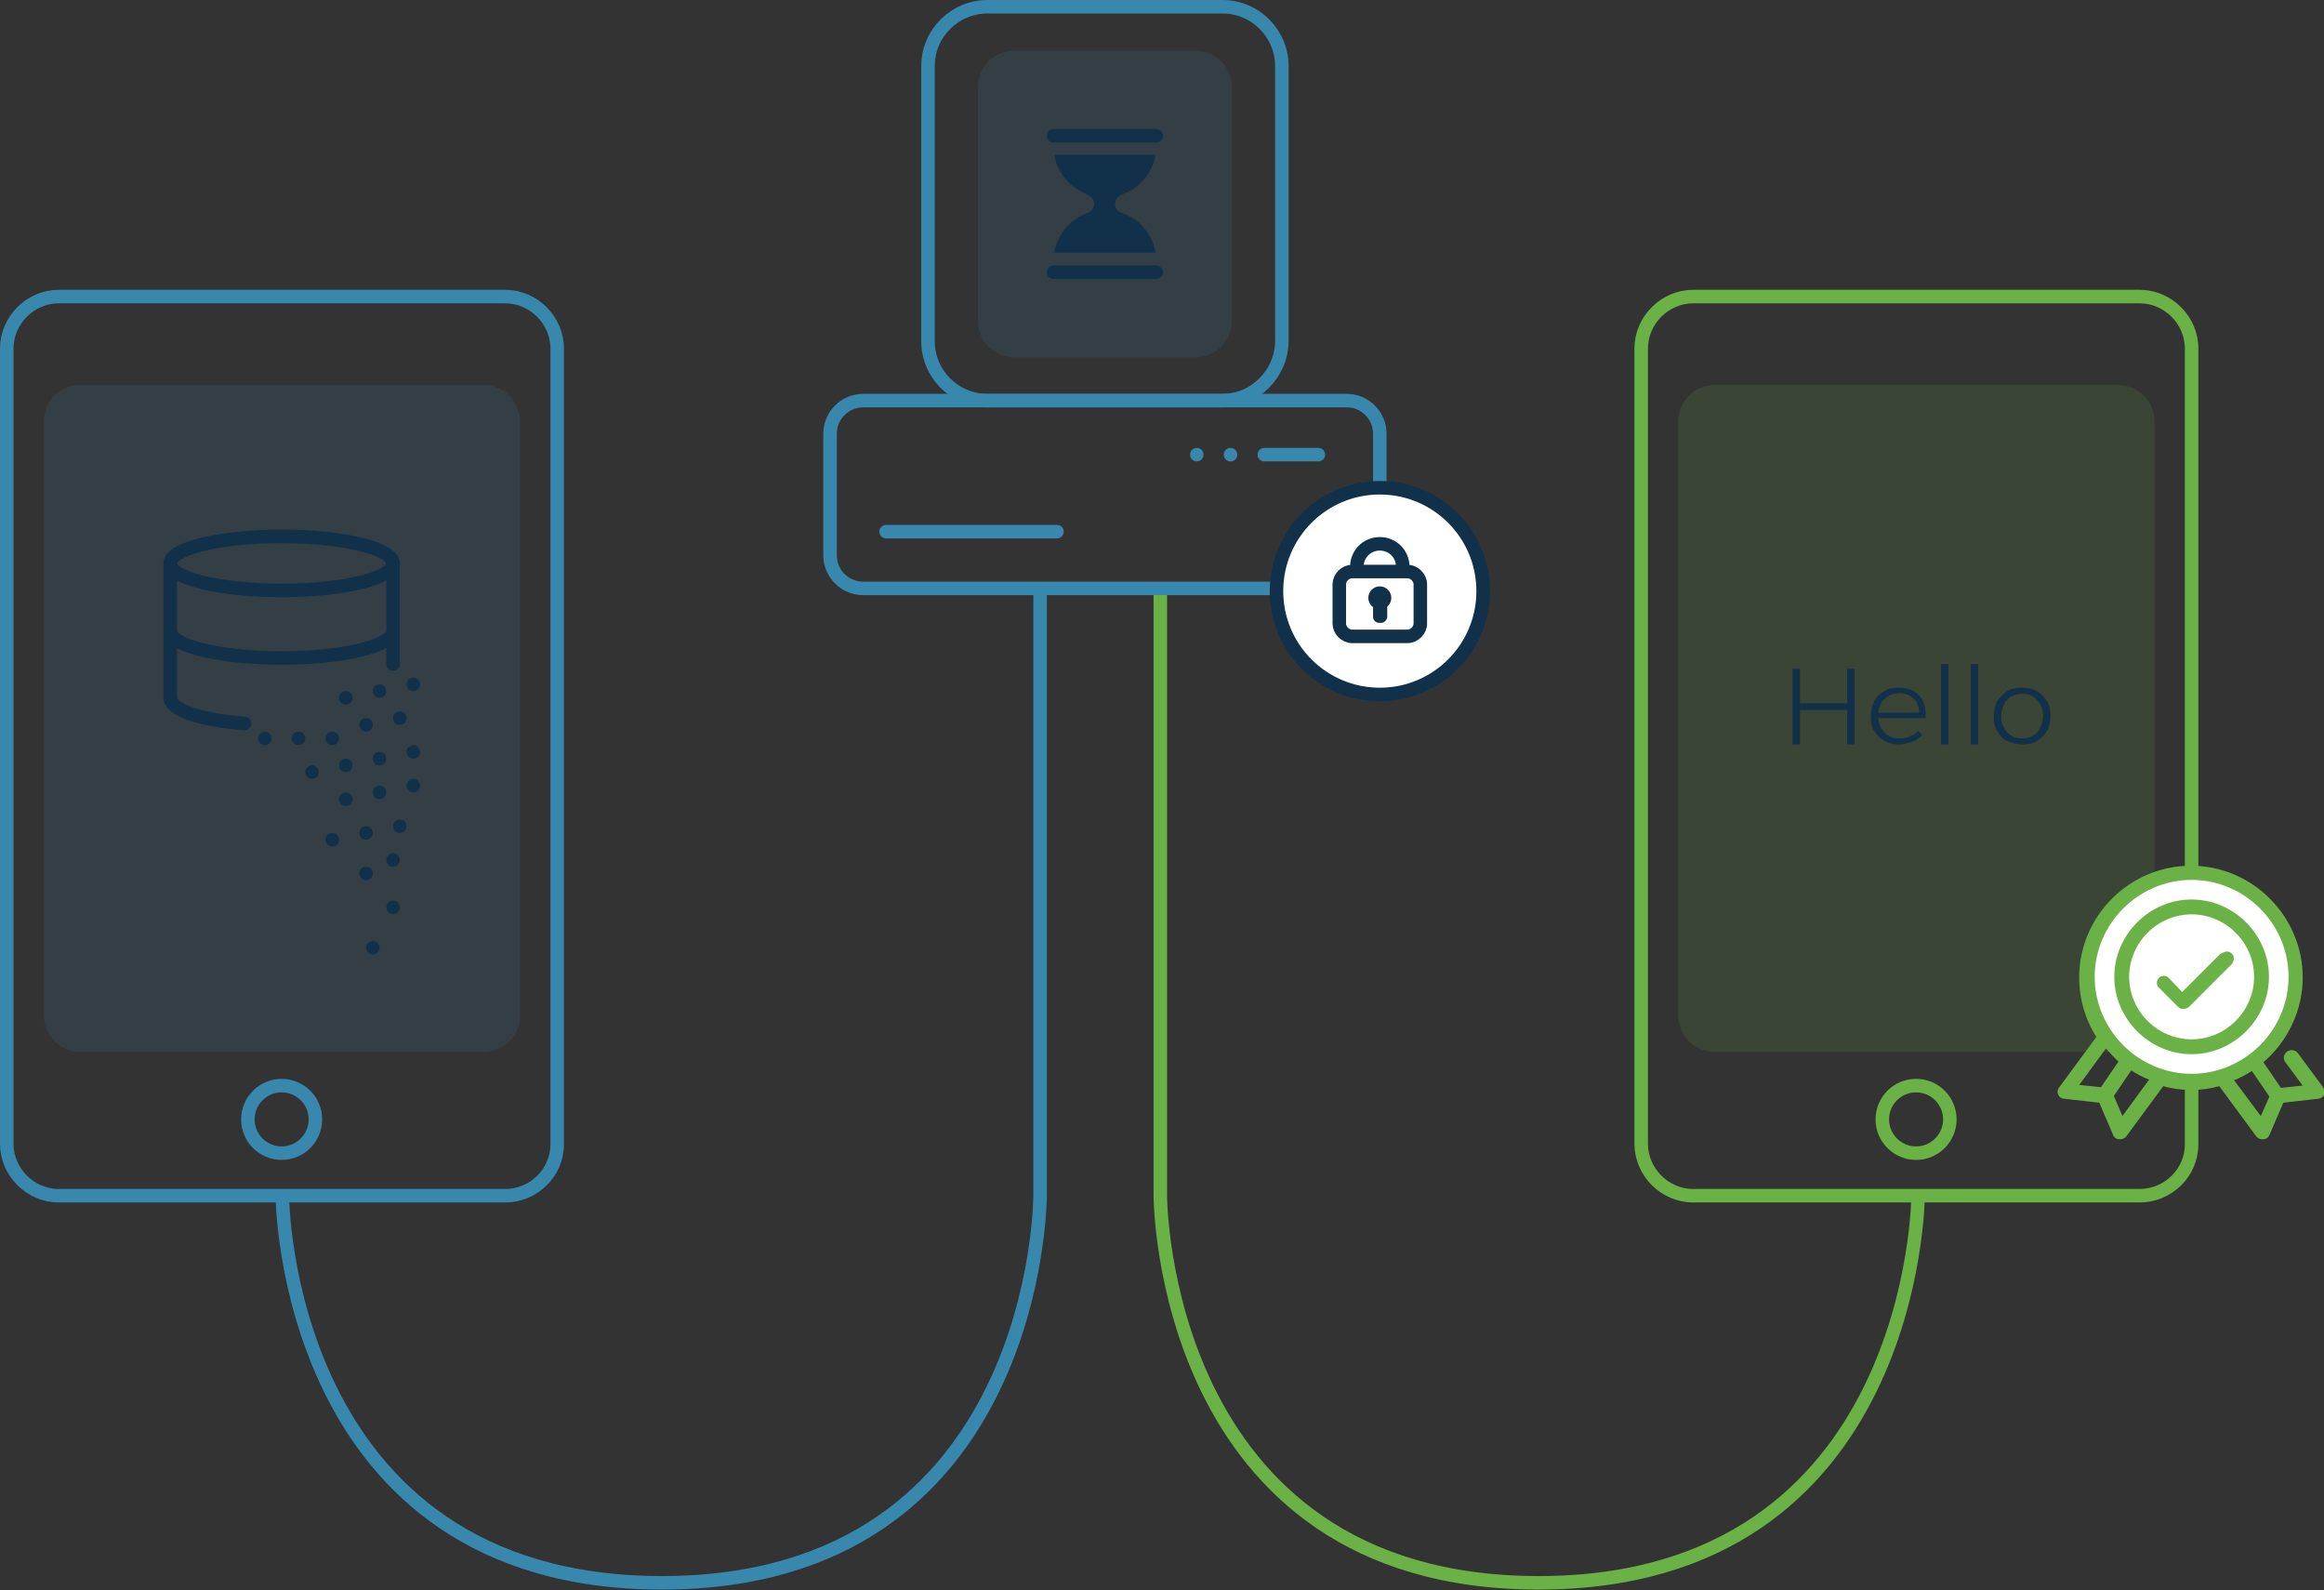 <?xml version="1.0" encoding="utf-8"?>
<!-- Generator: Adobe Illustrator 21.1.0, SVG Export Plug-In . SVG Version: 6.00 Build 0)  -->
<svg version="1.1" id="Calque_1" xmlns="http://www.w3.org/2000/svg" xmlns:xlink="http://www.w3.org/1999/xlink" x="0px" y="0px"
	 viewBox="0 0 344.1 235.4" style="enable-background:new 0 0 344.1 235.4;" xml:space="preserve">
<rect x="0" y="0" width="344.1" height="235.4" fill="#333333" stroke="none"/>
<style type="text/css">
	.st0{fill:none;stroke:#6BB246;stroke-width:2;stroke-miterlimit:10;}
	.st1{fill:none;stroke:#3888AD;stroke-width:2;stroke-miterlimit:10;}
	.st2{opacity:0.15;fill:#3888AD;}
	.st3{opacity:0.15;fill:#6BB246;}
	.st4{fill:none;stroke:#3888AD;stroke-width:2;stroke-linecap:round;stroke-miterlimit:10;}
	.st5{fill:none;stroke:#113049;stroke-width:2;stroke-miterlimit:10;}
	.st6{fill:none;stroke:#113049;stroke-width:2;stroke-linecap:round;stroke-miterlimit:10;}
	.st7{fill:#113049;}
	.st8{fill:#FFFFFF;}
	.st9{fill:#6BB246;stroke:#6BB246;stroke-width:0.5;stroke-miterlimit:10;}
	.st10{fill:none;stroke:#113049;stroke-width:2;stroke-linecap:round;stroke-linejoin:round;stroke-miterlimit:10;}
</style>
<path class="st0" d="M284,177c0,0-0.2,57.3-56.2,57.3s-56-57.3-56-57.3V87.5"/>
<path class="st1" d="M74.8,177H8.7c-4.2,0-7.7-3.5-7.7-7.7V51.6c0-4.2,3.5-7.7,7.7-7.7h66.1c4.2,0,7.7,3.5,7.7,7.7v117.8
	C82.5,173.6,79,177,74.8,177z"/>
<path class="st1" d="M199.4,87.1h-71.6c-2.7,0-4.9-2.2-4.9-4.9V64.2c0-2.7,2.2-4.9,4.9-4.9h71.6c2.7,0,4.9,2.2,4.9,4.9v17.9
	C204.3,84.9,202.1,87.1,199.4,87.1z"/>
<path class="st2" d="M71.6,155.7H11.9c-3,0-5.4-2.4-5.4-5.4V62.4c0-3,2.4-5.4,5.4-5.4h59.7c3,0,5.4,2.4,5.4,5.4v87.9
	C77,153.3,74.6,155.7,71.6,155.7z"/>
<circle class="st1" cx="41.7" cy="165.7" r="5"/>
<path class="st0" d="M316.8,177h-66.1c-4.2,0-7.7-3.5-7.7-7.7V51.6c0-4.2,3.5-7.7,7.7-7.7h66.1c4.2,0,7.7,3.5,7.7,7.7v117.8
	C324.5,173.6,321,177,316.8,177z"/>
<path class="st3" d="M313.6,155.7h-59.7c-3,0-5.4-2.4-5.4-5.4V62.4c0-3,2.4-5.4,5.4-5.4h59.7c3,0,5.4,2.4,5.4,5.4v87.9
	C319,153.3,316.6,155.7,313.6,155.7z"/>
<circle class="st0" cx="283.7" cy="165.7" r="5"/>
<line class="st4" x1="131.2" y1="78.7" x2="156.5" y2="78.7"/>
<line class="st4" x1="195.2" y1="67.3" x2="187.2" y2="67.3"/>
<line class="st4" x1="182.2" y1="67.3" x2="182.2" y2="67.3"/>
<line class="st4" x1="177.2" y1="67.3" x2="177.2" y2="67.3"/>
<path class="st1" d="M181,59.3h-34.8c-4.9,0-8.8-4-8.8-8.8V9.8c0-4.9,4-8.8,8.8-8.8H181c4.9,0,8.8,4,8.8,8.8v40.6
	C189.8,55.3,185.8,59.3,181,59.3z"/>
<path class="st2" d="M177,52.9h-26.8c-3,0-5.4-2.4-5.4-5.4V12.9c0-3,2.4-5.4,5.4-5.4H177c3,0,5.4,2.4,5.4,5.4v34.6
	C182.4,50.4,180,52.9,177,52.9z"/>
<path class="st1" d="M41.8,177c0,0,0.2,57.3,56.2,57.3s56-57.3,56-57.3V87.5"/>
<ellipse class="st5" cx="41.7" cy="83.4" rx="16.5" ry="4"/>
<path class="st5" d="M58.2,93.4c0,2.2-7.4,4-16.5,4s-16.5-1.8-16.5-4"/>
<path class="st6" d="M36.2,107.1c-6.4-0.5-11-2-11-3.8"/>
<line class="st5" x1="25.2" y1="83.4" x2="25.2" y2="103.4"/>
<line class="st6" x1="58.2" y1="83.4" x2="58.2" y2="98.3"/>
<line class="st6" x1="56.2" y1="112.3" x2="56.2" y2="112.3"/>
<line class="st6" x1="46.2" y1="114.3" x2="46.2" y2="114.3"/>
<line class="st6" x1="51.2" y1="113.3" x2="51.2" y2="113.3"/>
<line class="st6" x1="51.2" y1="118.3" x2="51.2" y2="118.3"/>
<line class="st6" x1="49.2" y1="124.3" x2="49.2" y2="124.3"/>
<line class="st6" x1="56.2" y1="117.3" x2="56.2" y2="117.3"/>
<line class="st6" x1="54.2" y1="123.3" x2="54.2" y2="123.3"/>
<line class="st6" x1="54.2" y1="129.3" x2="54.2" y2="129.3"/>
<line class="st6" x1="58.2" y1="127.3" x2="58.2" y2="127.3"/>
<line class="st6" x1="58.2" y1="134.3" x2="58.2" y2="134.3"/>
<line class="st6" x1="55.2" y1="140.3" x2="55.2" y2="140.3"/>
<line class="st6" x1="59.2" y1="122.3" x2="59.2" y2="122.3"/>
<line class="st6" x1="61.2" y1="116.3" x2="61.2" y2="116.3"/>
<line class="st6" x1="61.2" y1="111.3" x2="61.2" y2="111.3"/>
<line class="st6" x1="59.2" y1="106.3" x2="59.2" y2="106.3"/>
<line class="st6" x1="44.2" y1="109.3" x2="44.2" y2="109.3"/>
<line class="st6" x1="49.2" y1="109.3" x2="49.2" y2="109.3"/>
<line class="st6" x1="54.2" y1="107.3" x2="54.2" y2="107.3"/>
<line class="st6" x1="51.2" y1="103.3" x2="51.2" y2="103.3"/>
<line class="st6" x1="56.2" y1="102.3" x2="56.2" y2="102.3"/>
<line class="st6" x1="61.2" y1="101.3" x2="61.2" y2="101.3"/>
<line class="st6" x1="39.2" y1="109.3" x2="39.2" y2="109.3"/>
<g>
	<line class="st6" x1="156" y1="40.3" x2="171.2" y2="40.3"/>
	<path class="st7" d="M171.1,37.4c-0.6-3.6-3.7-6.3-7.5-6.3s-6.9,2.7-7.5,6.3H171.1z"/>
	<line class="st6" x1="171.2" y1="20.1" x2="156" y2="20.1"/>
	<path class="st7" d="M156.1,22.9c0.6,3.6,3.7,6.3,7.5,6.3s6.9-2.7,7.5-6.3H156.1z"/>
	<path class="st7" d="M165.1,30.2c0-0.6,0.4-1.1,0.9-1.3v-2h-4.9v2c0.5,0.2,0.9,0.7,0.9,1.3c0,0.6-0.4,1.1-0.9,1.3v2h4.9v-2
		C165.5,31.3,165.1,30.8,165.1,30.2z"/>
</g>
<g>
	<path class="st7" d="M265.4,99h1.1v5.1h7V99h1.1v11.2h-1.1v-5.1h-7v5.1h-1.1V99z"/>
	<path class="st7" d="M284.2,103c0.7,0.8,1,1.9,0.9,3.3h-7c0.1,0.9,0.4,1.6,1,2.2s1.3,0.8,2.2,0.8c0.5,0,1-0.1,1.5-0.3
		c0.5-0.2,0.9-0.5,1.2-0.8l0.6,0.6c-0.4,0.4-0.9,0.8-1.5,1c-0.6,0.2-1.2,0.4-1.9,0.4c-0.8,0-1.5-0.2-2.2-0.5
		c-0.6-0.4-1.1-0.9-1.5-1.5s-0.5-1.4-0.5-2.2c0-0.8,0.2-1.5,0.5-2.2s0.9-1.1,1.5-1.5c0.6-0.4,1.3-0.5,2.1-0.5
		C282.5,101.8,283.5,102.2,284.2,103z M284.2,105.5c-0.1-0.9-0.3-1.6-0.9-2.1c-0.5-0.5-1.2-0.8-2.1-0.8c-0.8,0-1.5,0.3-2.1,0.8
		c-0.6,0.5-0.9,1.2-1,2.1H284.2z"/>
	<path class="st7" d="M287.4,98.3h1.1v11.9h-1.1V98.3z"/>
	<path class="st7" d="M291.8,98.3h1.1v11.9h-1.1V98.3z"/>
	<path class="st7" d="M301.6,102.3c0.6,0.4,1.1,0.9,1.5,1.5c0.4,0.6,0.5,1.4,0.5,2.2c0,0.8-0.2,1.6-0.5,2.2
		c-0.4,0.6-0.9,1.1-1.5,1.5c-0.6,0.4-1.4,0.5-2.2,0.5s-1.5-0.2-2.2-0.5s-1.1-0.9-1.5-1.5c-0.4-0.6-0.5-1.4-0.5-2.2
		c0-0.8,0.2-1.5,0.5-2.2c0.4-0.6,0.9-1.1,1.5-1.5s1.4-0.5,2.2-0.5S301,102,301.6,102.3z M297.8,103.1c-0.5,0.3-0.9,0.7-1.1,1.2
		s-0.4,1.1-0.4,1.7c0,0.7,0.1,1.2,0.4,1.7s0.6,0.9,1.1,1.2c0.5,0.3,1,0.4,1.6,0.4c0.6,0,1.2-0.1,1.6-0.4c0.5-0.3,0.9-0.7,1.1-1.2
		s0.4-1.1,0.4-1.7c0-0.6-0.1-1.2-0.4-1.7s-0.6-0.9-1.1-1.2c-0.5-0.3-1-0.4-1.6-0.4C298.9,102.7,298.3,102.9,297.8,103.1z"/>
</g>
<circle class="st8" cx="324.2" cy="144.3" r="15.3"/>
<g>
	<path class="st9" d="M324.5,133.4c-6.1,0-11.2,5.1-11.2,11.2c0,6.1,5.1,11.2,11.2,11.2s11.2-5.1,11.2-11.2
		C335.7,138.5,330.6,133.4,324.5,133.4z M324.5,154.1c-5.2,0-9.5-4.3-9.5-9.5s4.3-9.5,9.5-9.5s9.5,4.3,9.5,9.5
		C334,149.8,329.7,154.1,324.5,154.1z"/>
	<path class="st9" d="M343.7,161l-3.7-5c-0.2-0.2-0.4-0.3-0.7-0.3c-0.5,0-0.9,0.4-0.9,0.9c0,0.2,0.1,0.4,0.2,0.5l2.8,3.8l-3.8,0.4
		l-2.8-4.1c3.7-3.1,5.9-7.7,5.9-12.5c0-8.9-7.3-16.3-16.3-16.3c-8.9,0-16.3,7.3-16.3,16.3c0,3.1,0.9,6.2,2.6,8.8l-5.6,7.6
		c-0.1,0.1-0.2,0.3-0.2,0.5c0,0.4,0.3,0.8,0.8,0.8l5.3,0.6l2.1,4.9c0.1,0.3,0.4,0.5,0.7,0.5h0.1c0.3,0,0.5-0.1,0.7-0.3l5.6-7.6
		c2.8,0.8,5.7,0.8,8.5,0l5.6,7.6c0.2,0.2,0.4,0.3,0.7,0.3h0.1c0.3,0,0.6-0.2,0.7-0.5l2.1-4.9l5.3-0.6c0.4,0,0.8-0.4,0.8-0.8
		C343.9,161.3,343.8,161.2,343.7,161L343.7,161z M311.8,154.8c0.7,0.8,1.4,1.6,2.2,2.3l-2.8,4.1l-3.8-0.4L311.8,154.8z M314.2,165.7
		l-1.5-3.5l2.8-4.1c1,0.7,2,1.2,3.1,1.6L314.2,165.7z M309.9,144.6c0-8,6.6-14.6,14.6-14.6s14.6,6.6,14.6,14.6
		c0,8-6.6,14.6-14.6,14.6C316.5,159.2,309.9,152.6,309.9,144.6z M334.8,165.7l-4.4-5.9c1.1-0.4,2.1-1,3.1-1.6l2.8,4.1L334.8,165.7z"
		/>
	<path class="st9" d="M328.9,141.4l-5.8,5.8L321,145c-0.2-0.2-0.4-0.3-0.6-0.3c-0.5,0-0.8,0.4-0.8,0.8c0,0.2,0.1,0.5,0.3,0.6
		l2.8,2.8c0.2,0.2,0.4,0.2,0.6,0.2c0.2,0,0.4-0.1,0.6-0.2l6.4-6.4c0.1-0.2,0.2-0.4,0.2-0.6c0-0.5-0.4-0.8-0.8-0.8
		C329.3,141.2,329.1,141.3,328.9,141.4L328.9,141.4z"/>
</g>
<g>
	<circle class="st8" cx="204.3" cy="87.5" r="15.3"/>
	<circle class="st10" cx="204.3" cy="87.5" r="15.3"/>
	<path class="st10" d="M208.4,94.2h-8.2c-1,0-1.9-0.9-1.9-1.9v-5.8c0-1,0.9-1.9,1.9-1.9h8.2c1,0,1.9,0.9,1.9,1.9v5.8
		C210.3,93.3,209.4,94.2,208.4,94.2z"/>
	<path class="st10" d="M200.9,83.9c0-1.9,1.5-3.4,3.4-3.4c1.9,0,3.4,1.5,3.4,3.4"/>
	<path class="st10" d="M204.3,83.3"/>
	<circle class="st7" cx="204.3" cy="88.5" r="1.7"/>
	<path class="st7" d="M204.5,92.2h-0.3c-0.5,0-0.9-0.4-0.9-0.9v-1.6c0-0.5,0.4-0.9,0.9-0.9h0.3c0.5,0,0.9,0.4,0.9,0.9v1.6
		C205.4,91.7,205,92.2,204.5,92.2z"/>
</g>
</svg>

